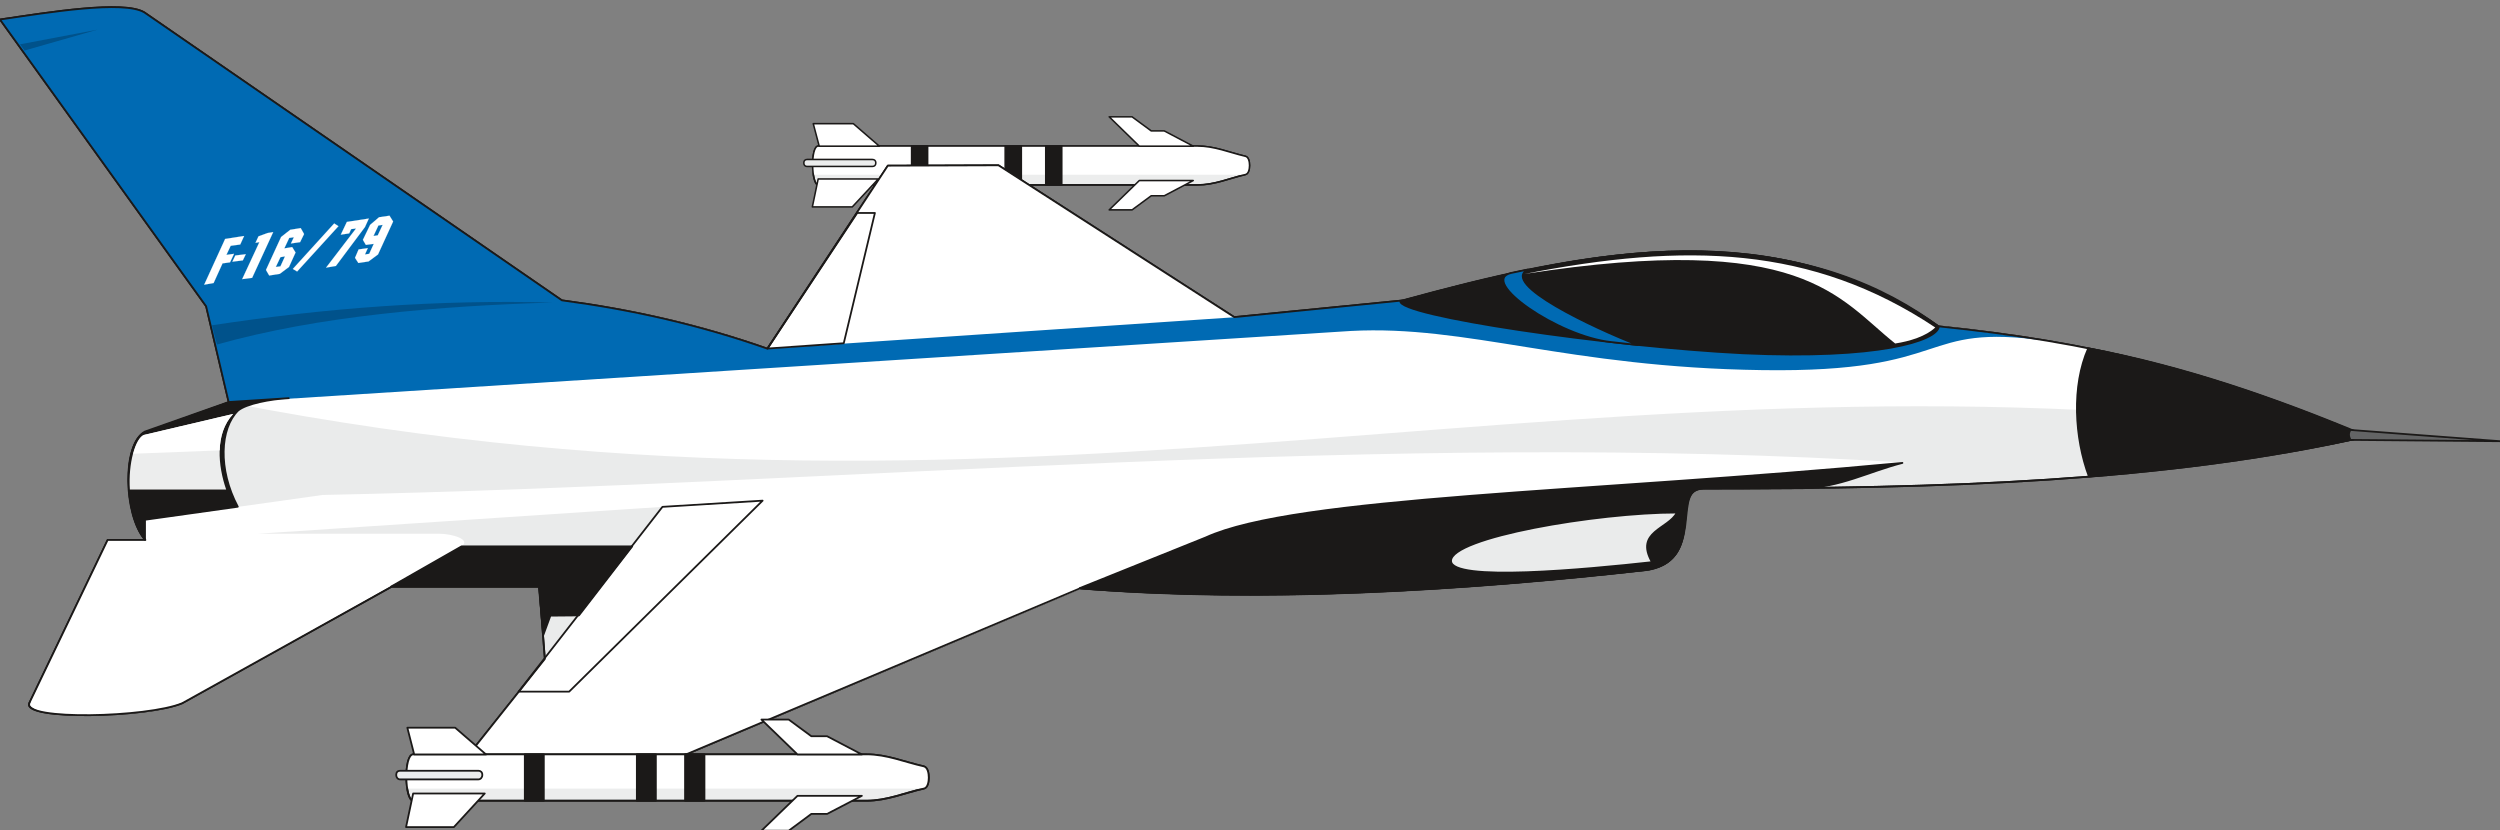 <svg xmlns="http://www.w3.org/2000/svg" xml:space="preserve" width="731.15" height="64.26mm" fill-rule="evenodd" stroke-linejoin="round" stroke-width="28.222" preserveAspectRatio="xMidYMid" version="1.2" viewBox="0 0 19345 6426"><rect x="0" y="0" width="19345" height="6426" fill="#808080" stroke="none"/><defs class="ClipPathGroup"><clipPath id="a" clipPathUnits="userSpaceOnUse"><path d="M0 0h19345v6426H0z"/></clipPath></defs><g class="SlideGroup"><g class="Slide" clip-path="url(#a)"><g class="Page"><g class="com.sun.star.drawing.ClosedBezierShape"><path fill="none" d="M6282 1124h3394v314H6282z" class="BoundingBox"/><path fill="#ECEDED" d="M6332 1431h2933c133 0 247-51 371-80 26-5 33-43 33-71s-7-66-33-71c-124-29-238-79-371-79H6332c-62 0-55 301 0 301Z"/><path fill="none" stroke="#1B1918" stroke-linecap="round" stroke-width="12" d="M6332 1431h2933c133 0 247-51 371-80 26-5 33-43 33-71s-7-66-33-71c-124-29-238-79-371-79H6332c-62 0-55 301 0 301Z"/></g><g class="com.sun.star.drawing.ClosedBezierShape"><path fill="none" d="M6287 1130h3383v223H6287z" class="BoundingBox"/><path fill="#FFF" d="M9635 1352c25-5 33-43 33-72 0-28-8-66-33-71-125-29-239-79-371-79H6332c-31 0-55 97-41 222h3344Z"/></g><g class="com.sun.star.drawing.PolyPolygonShape"><path fill="none" d="M7048 1124h1175v314H7048z" class="BoundingBox"/><path fill="#1B1918" d="M7054 1130v301h124v-301h-124Zm0 0Zm724 0v301h125v-301h-125Zm0 0Zm314 0v301h124v-301h-124Z"/><path fill="none" stroke="#1B1918" stroke-linecap="round" stroke-width="12" d="M7054 1130v301h124v-301h-124Zm724 0v301h125v-301h-125Zm314 0v301h124v-301h-124Z"/></g><g fill="none" class="com.sun.star.drawing.ClosedBezierShape"><path d="M6282 1124h3394v314H6282z" class="BoundingBox"/><path stroke="#1B1918" stroke-linecap="round" stroke-width="12" d="M6332 1431h2933c133 0 247-51 371-80 26-5 33-43 33-71s-7-66-33-71c-124-29-238-79-371-79H6332c-62 0-55 301 0 301Z"/></g><g class="com.sun.star.drawing.PolyPolygonShape"><path fill="none" d="M6280 898h2960v733H6280z" class="BoundingBox"/><path fill="#FFF" d="M6339 1131h465l-201-174h-310l46 174Zm0 0Zm-8 254h465l-201 216h-309l45-216Zm0 0Zm2485 12-233 227h177l148-109h101l224-118h-417Zm0 0Zm0-266-233-227h177l148 109h101l224 118h-417Z"/><path fill="none" stroke="#1B1918" stroke-linecap="round" stroke-width="12" d="M6339 1131h465l-201-174h-310l46 174Zm-8 254h465l-201 216h-309l45-216Zm2485 12-233 227h177l148-109h101l224-118h-417Zm0-266-233-227h177l148 109h101l224 118h-417Z"/></g><g class="com.sun.star.drawing.ClosedBezierShape"><path fill="none" d="M6214 1228h570v67h-570z" class="BoundingBox"/><path fill="#ECEDED" d="M6245 1234h506c16 0 26 10 26 25v3c0 16-10 26-26 26h-506c-15 0-25-10-25-26v-3c0-15 10-25 25-25Z"/><path fill="none" stroke="#1B1918" stroke-linecap="round" stroke-width="12" d="M6245 1234h506c16 0 26 10 26 25v3c0 16-10 26-26 26h-506c-15 0-25-10-25-26v-3c0-15 10-25 25-25Z"/></g><g class="com.sun.star.drawing.ClosedBezierShape"><path fill="none" d="M-7 47h18324v5923H-7z" class="BoundingBox"/><path fill="#EAEBEB" d="M1125 4178H833L226 5442c-51 134 914 111 1183 0l1621-902h1143l43 559-686 863h1483l3343-1409c1482 111 2978 12 4365-141 500-58 185-635 460-632 1831 0 3576-49 5128-402-1227-518-2129-731-3310-853-1242-869-2626-612-4135-201l-1313 130-1825-1175-856 3-932 1416c-523-183-1036-300-1590-374L1117 96C957 0 375 96 0 151l1595 2219 175 744-645 231c-173 69-173 630 0 833Z"/><path fill="none" stroke="#1B1918" stroke-linecap="round" stroke-width="14" d="M1125 4178H833L226 5442c-51 134 914 111 1183 0l1621-902h1143l43 559-686 863h1483l3343-1409c1482 111 2978 12 4365-141 500-58 185-635 460-632 1831 0 3576-49 5128-402-1227-518-2129-731-3310-853-1242-869-2626-612-4135-201l-1313 130-1825-1175-856 3-932 1416c-523-183-1036-300-1590-374L1117 96C957 0 375 96 0 151l1595 2219 175 744-645 231c-173 69-173 630 0 833Z"/></g><g class="com.sun.star.drawing.ClosedBezierShape"><path fill="none" d="M0 54h18310v5909H0z" class="BoundingBox"/><path fill="#FFF" d="M18309 3378c-1227-518-2129-731-3307-856-1245-866-2629-609-4135-198l-1314 130-3612 244c-524-186-1039-303-1593-374L1117 96C957 0 375 96 0 151l1595 2219 175 744c6411 1250 10522-587 16539 264Zm0 0ZM2496 3830l-1371 193v155H833L246 5406c-71 125 256 127 401 130 597-10 716-64 907-173l2017-1136c78-51-71-97-173-97H1996l3129-208-645 839-950 1201h1489l4089-1718c481-208 788-249 1220-307l4432-356c-4028-256-8177 166-12264 249Zm0 0Zm3445-1132 929-1416 854-3 1829 1175-3612 244Z"/></g><g class="com.sun.star.drawing.ClosedBezierShape"><path fill="none" d="M0 54h15841v3062H0z" class="BoundingBox"/><path fill="#006AB3" d="M15840 2638c-267-44-546-82-841-112-1242-870-2626-613-4135-202l-1313 131-3613 244c-523-183-1036-300-1590-375L1117 96C957 0 375 96 0 151l1595 2220 175 744 8683-554c901-48 1676 282 3182 303 1504 22 1189-369 2205-226Z"/></g><g class="com.sun.star.drawing.ClosedBezierShape"><path fill="none" d="M3021 1939h11990v2983H3021z" class="BoundingBox"/><path fill="#1B1918" d="m8355 4551 975-392c694-318 2963-348 5391-577-259 66-485 191-777 196l-744 2c-145 0-137 87-160 290-21 138-59 296-282 339-1457 165-3057 259-4403 142Zm0 0Zm4428-201c-135-237 127-255 193-384-620 0-1748 193-1748 374 0 165 1047 66 1555 10Zm0 0Zm-8579 564 55-150 221-2 412-534H3571l-543 310h1142l34 376Zm0 0Zm6632-2585c-27 114 1609 353 2653 405 1044 48 1499-95 1514-207-419-307-1008-581-1956-581-749 0-1553 203-2211 383Z"/><path fill="none" stroke="#1B1918" stroke-linecap="round" stroke-width="14" d="m8355 4551 975-392c694-318 2963-348 5391-577-259 66-485 191-777 196l-744 2c-145 0-137 87-160 290-21 138-59 296-282 339-1457 165-3057 259-4403 142Z"/><path fill="none" stroke="#1B1918" stroke-linecap="round" stroke-width="14" d="M12783 4350c-135-237 127-255 193-384-620 0-1748 193-1748 374 0 165 1047 66 1555 10Zm-8579 564 55-150 221-2 412-534H3571l-543 310h1142l34 376Zm6632-2585c-27 114 1609 353 2653 405 1044 48 1499-95 1514-207-419-307-1008-581-1956-581-749 0-1553 203-2211 383Z"/></g><g class="com.sun.star.drawing.ClosedBezierShape"><path fill="none" d="M11796 1976h3180v683h-3180z" class="BoundingBox"/><path fill="#FFF" d="M11796 2120c1250-245 2226-220 3179 414-71 68-198 107-310 124-442-351-707-873-2869-538Z"/></g><g fill="none" class="com.sun.star.drawing.ClosedBezierShape"><path d="M-7 47h18324v5923H-7z" class="BoundingBox"/><path stroke="#1B1918" stroke-linecap="round" stroke-width="14" d="M1125 4178H833L226 5442c-51 134 914 111 1183 0l1621-902h1143l43 559-686 863h1483l3343-1409c1482 111 2978 12 4365-141 500-58 185-635 460-632 1831 0 3576-49 5128-402-1227-518-2129-731-3310-853-1242-869-2626-612-4135-201l-1313 130-1825-1175-856 3-932 1416c-523-183-1036-300-1590-374L1117 96C957 0 375 96 0 151l1595 2219 175 744-645 231c-173 69-173 630 0 833Z"/></g><g class="com.sun.star.drawing.ClosedBezierShape"><path fill="none" d="M985 3074h1257v1111H985z" class="BoundingBox"/><path fill="#1B1918" d="M2234 3081c-142 7-328 43-392 96-139 137-157 453-2 744l-718 101v155c-164-190-181-735-2-837l649-229 465-30Z"/><path fill="none" stroke="#1B1918" stroke-linecap="round" stroke-width="14" d="M2234 3081c-142 7-328 43-392 96-139 137-157 453-2 744l-718 101v155c-164-190-181-735-2-837l649-229 465-30Z"/></g><g class="com.sun.star.drawing.ClosedBezierShape"><path fill="none" d="M1002 3203h804v586h-804z" class="BoundingBox"/><path fill="#ECEDED" d="m1114 3365 690-162c-143 157-117 402-54 585h-745c-14-201 43-400 109-423Z"/></g><g class="com.sun.star.drawing.ClosedBezierShape"><path fill="none" d="M1031 3203h774v309h-774z" class="BoundingBox"/><path fill="#FFF" d="m1114 3366 690-163c-74 78-102 178-104 282l-669 26c20-76 53-132 83-145Z"/></g><g class="com.sun.star.drawing.PolyPolygonShape"><path fill="none" d="M1579 1668h1465v537H1579z" class="BoundingBox"/><path fill="#FFF" d="m1742 1849 147-23-30 66-74 10-33 70 59-8-31 66-58 8-69 152-73 13 162-354Zm0 0Zm79 128 81-10-23 48-81 10 23-48Zm0 0Zm186-103-30 5 23-50 71-26 43-7-163 354-77 10 133-286Zm0 0Zm198 110-35 6-36 76 36-5 35-77Zm0 0Zm69-148-36 5-38 81 61-10 26 42-51 112-71 53-82 13-25-43 117-255 71-56 81-13 26 46-31 63-71 10 23-48Zm0 0Zm312-107 33 21-320 351-33-20 320-352Zm0 0Zm169 39-38 5-15 33-65 10 47-99 170-26-30 66-225 301-76 13 232-303Zm0 0Zm206-28-33 5-38 81 33-5 38-81Zm0 0Zm-69 147-61 8-23-39 56-116 69-59 81-12 28 45-117 255-73 54-79 12-26-40 28-65 71-10-22 49 33-5 35-77Z"/><path fill="none" stroke="#FFF" stroke-linecap="round" stroke-width="1" d="m1742 1849 147-23-30 66-74 10-33 70 59-8-31 66-58 8-69 152-73 13 162-354Zm79 128 81-10-23 48-81 10 23-48Zm186-103-30 5 23-50 71-26 43-7-163 354-77 10 133-286Zm198 110-35 6-36 76 36-5 35-77Z"/><path fill="none" stroke="#FFF" stroke-linecap="round" stroke-width="1" d="m2274 1836-36 5-38 81 61-10 26 42-51 112-71 53-82 13-25-43 117-255 71-56 81-13 26 46-31 63-71 10 23-48Zm312-107 33 21-320 351-33-20 320-352Zm169 39-38 5-15 33-65 10 47-99 170-26-30 66-225 301-76 13 232-303Zm206-28-33 5-38 81 33-5 38-81Z"/><path fill="none" stroke="#FFF" stroke-linecap="round" stroke-width="1" d="m2892 1887-61 8-23-39 56-116 69-59 81-12 28 45-117 255-73 54-79 12-26-40 28-65 71-10-22 49 33-5 35-77Z"/></g><g fill="none" class="com.sun.star.drawing.PolyPolygonShape"><path d="M4006 1641h2772v3720H4006z" class="BoundingBox"/><path stroke="#1B1918" stroke-linecap="round" stroke-width="14" d="m5939 2697 590-41 241-1008h-137l-694 1049ZM4013 5352l1113-1430 775-48-1497 1478h-391Z"/></g><g class="com.sun.star.drawing.ClosedBezierShape"><path fill="none" d="M16064 2688h2261v1007h-2261z" class="BoundingBox"/><path fill="#1B1918" d="M16164 3687c-111-298-134-702-5-992 755 142 1474 394 2158 681-742 164-1423 243-2153 311Z"/><path fill="none" stroke="#1B1918" stroke-linecap="round" stroke-width="14" d="M16164 3687c-111-298-134-702-5-992 755 142 1474 394 2158 681-742 164-1423 243-2153 311Z"/></g><g class="com.sun.star.drawing.ClosedBezierShape"><path fill="none" d="M155 229h4124v2438H155z" class="BoundingBox"/><path fill="#00528B" d="M1679 2666c783-221 1720-299 2599-325-889-23-1748 41-2638 176l39 149Zm0 0ZM155 343l601-114-566 162-35-48Z"/></g><g class="com.sun.star.drawing.ClosedBezierShape"><path fill="none" d="M11626 2078h1056v600h-1056z" class="BoundingBox"/><path fill="#006AB3" d="M11694 2112c-258 59 367 494 775 535l205 23c-341-132-1072-476-850-585l-130 27Z"/><path fill="none" stroke="#1B1918" stroke-linecap="round" stroke-width="14" d="M11694 2112c-258 59 367 494 775 535l205 23c-341-132-1072-476-850-585l-130 27Z"/></g><g class="com.sun.star.drawing.ClosedBezierShape"><path fill="none" d="M18169 3320h1184v102h-1184z" class="BoundingBox"/><path fill="#636465" d="m18188 3327 1157 87-1157-10c-14-28-17-52 0-77Z"/><path fill="none" stroke="#1B1918" stroke-linecap="round" stroke-width="14" d="m18188 3327 1157 87-1157-10c-14-28-17-52 0-77Z"/></g><g class="com.sun.star.drawing.ClosedBezierShape"><path fill="none" d="M3137 5830h4058v374H3137z" class="BoundingBox"/><path fill="#ECEDED" d="M3198 6196h3506c160 0 295-61 445-94 30-5 38-54 38-84 0-34-8-80-38-88-150-33-285-93-445-93H3198c-75 0-68 359 0 359Z"/><path fill="none" stroke="#1B1918" stroke-linecap="round" stroke-width="14" d="M3198 6196h3506c160 0 295-61 445-94 30-5 38-54 38-84 0-34-8-80-38-88-150-33-285-93-445-93H3198c-75 0-68 359 0 359Z"/></g><g class="com.sun.star.drawing.ClosedBezierShape"><path fill="none" d="M3143 5837h4045v266H3143z" class="BoundingBox"/><path fill="#FFF" d="M7149 6102c30-5 38-54 38-84 0-33-8-80-38-88-150-33-285-93-445-93H3197c-38 0-67 114-48 265h4000Z"/></g><g class="com.sun.star.drawing.PolyPolygonShape"><path fill="none" d="M4054 5830h1405v374H4054z" class="BoundingBox"/><path fill="#1B1918" d="M4061 5837v359h147v-359h-147Zm0 0Zm867 0v359h147v-359h-147Zm0 0Zm373 0v359h150v-359h-150Z"/><path fill="none" stroke="#1B1918" stroke-linecap="round" stroke-width="14" d="M4061 5837v359h147v-359h-147Zm867 0v359h147v-359h-147Zm373 0v359h150v-359h-150Z"/></g><g fill="none" class="com.sun.star.drawing.ClosedBezierShape"><path d="M3137 5830h4058v374H3137z" class="BoundingBox"/><path stroke="#1B1918" stroke-linecap="round" stroke-width="14" d="M3198 6196h3506c160 0 295-61 445-94 30-5 38-54 38-84 0-34-8-80-38-88-150-33-285-93-445-93H3198c-75 0-68 359 0 359Z"/></g><g class="com.sun.star.drawing.PolyPolygonShape"><path fill="none" d="M3135 5561h3542v875H3135z" class="BoundingBox"/><path fill="#FFF" d="M3205 5838h556l-239-207h-370l53 207Zm0 0Zm-8 302h554l-239 260h-370l55-260Zm0 0Zm2974 18-279 270h211l175-130h122l269-140h-498Zm0 0Zm0-320-279-270h211l175 129h122l269 141h-498Z"/><path fill="none" stroke="#1B1918" stroke-linecap="round" stroke-width="14" d="M3205 5838h556l-239-207h-370l53 207Zm-8 302h554l-239 260h-370l55-260Zm2974 18-279 270h211l175-130h122l269-140h-498Zm0-320-279-270h211l175 129h122l269 141h-498Z"/></g><g class="com.sun.star.drawing.ClosedBezierShape"><path fill="none" d="M3059 5957h681v82h-681z" class="BoundingBox"/><path fill="#ECEDED" d="M3096 5964h606c17 0 30 12 30 30v4c0 17-13 33-30 33h-606c-18 0-30-16-30-33v-4c0-18 12-30 30-30Z"/><path fill="none" stroke="#1B1918" stroke-linecap="round" stroke-width="14" d="M3096 5964h606c17 0 30 12 30 30v4c0 17-13 33-30 33h-606c-18 0-30-16-30-33v-4c0-18 12-30 30-30Z"/></g></g></g></g></svg>
